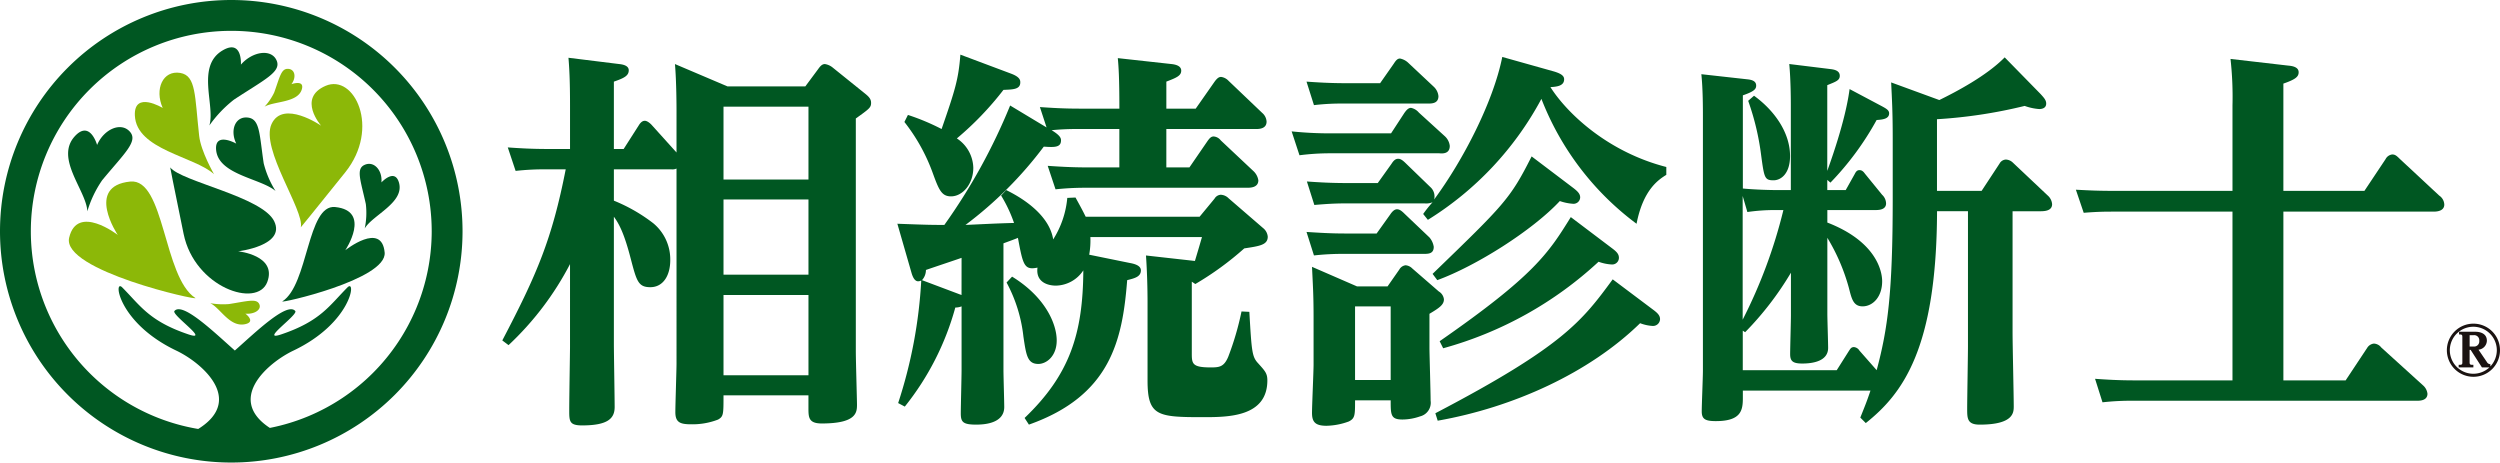 <svg xmlns="http://www.w3.org/2000/svg" xmlns:xlink="http://www.w3.org/1999/xlink" width="380" height="70.306" viewBox="0 0 380 70.306">
  <defs>
    <clipPath id="clip-path">
      <rect id="長方形_218" data-name="長方形 218" width="380" height="70.306" fill="none"/>
    </clipPath>
  </defs>
  <g id="グループ_437" data-name="グループ 437" transform="translate(-445 -1099)">
    <g id="グループ_436" data-name="グループ 436" transform="translate(445 1099)">
      <g id="グループ_435" data-name="グループ 435" clip-path="url(#clip-path)">
        <path id="パス_199" data-name="パス 199" d="M110.819,55.71c5.3-10.117,7.558-15.413,9.641-26.007h-2.976a39.3,39.3,0,0,0-4.641.238l-1.191-3.57c1.667.119,3.571.238,6.01.238h3.452V19.944c0-3.868-.119-5.773-.238-7.2l7.677.951c.6.06,1.487.238,1.487.952,0,.834-.714,1.191-2.261,1.726V26.609h1.488l2.32-3.63c.3-.476.6-.655.893-.655.417,0,.893.475,1.012.595l3.809,4.225V20.9c0-.477,0-4.464-.238-7.2l7.975,3.392h11.843l1.9-2.559c.3-.416.6-.833,1.071-.833a2.468,2.468,0,0,1,1.191.536l4.88,3.928c.595.476.951.833.951,1.428,0,.714-.238.893-2.32,2.38v35.41c0,1.309.178,7.5.178,8.034,0,1.19,0,2.916-5.356,2.916-2.023,0-2.023-.952-2.023-2.38v-1.9H144.443c0,2.916,0,3.214-.834,3.69a10.792,10.792,0,0,1-4.106.714c-1.667,0-2.38-.3-2.38-1.845,0-1.19.178-6.368.178-7.379V29.585a1.515,1.515,0,0,1-.774.119H127.78v4.761a25.287,25.287,0,0,1,6.011,3.452,7.134,7.134,0,0,1,2.559,5.594c0,2.321-1.071,4.106-3.036,4.106-1.845,0-2.083-.952-2.976-4.345-.951-3.689-1.726-5.237-2.559-6.367V56.186c0,1.487.119,8.272.119,9.641,0,1.726-1.012,2.8-4.94,2.8-1.9,0-1.964-.595-1.964-2.2,0-2.2.119-8.987.119-9.7V44.106a45.788,45.788,0,0,1-9.344,12.319Zm46.538-35.529H144.443V31.25h12.914Zm0,14.1H144.443V45.712h12.914Zm0,14.52H144.443v12.2h12.914Z" transform="translate(-34.47 -3.964)" fill="#005722"/>
        <path id="パス_200" data-name="パス 200" d="M214.106,60.018c0,.892.119,4.821.119,5.594,0,2.618-3.332,2.677-4.285,2.677-2.023,0-2.32-.416-2.32-1.726,0-1.011.119-5.594.119-6.487v-9.76a2.674,2.674,0,0,1-.952.178,41.735,41.735,0,0,1-7.677,15.057l-1.011-.537a72.08,72.08,0,0,0,3.511-18.627,1.126,1.126,0,0,1-.476.119c-.6,0-.893-.893-1.011-1.309l-2.143-7.439c4.761.178,5.3.178,7.142.178a89.246,89.246,0,0,0,10-18.151l5.535,3.333-1.012-3.095c1.726.118,3.571.238,6.01.238h6.07c0-4.761-.118-6.368-.238-7.677l8.093.893c.6.06,1.547.238,1.547,1.011s-.714,1.071-2.261,1.666v4.107h4.463l2.916-4.166c.417-.535.654-.655.952-.655a1.919,1.919,0,0,1,1.131.6l5.118,4.88a1.863,1.863,0,0,1,.654,1.309c0,1.131-1.19,1.131-1.666,1.131H238.863v5.832h3.511l2.738-3.988c.3-.416.535-.714.952-.714a1.51,1.51,0,0,1,1.071.595l4.939,4.643a2.428,2.428,0,0,1,.774,1.428c0,1.131-1.25,1.131-1.727,1.131h-24.4a42.385,42.385,0,0,0-4.7.238l-1.19-3.57c1.726.119,3.63.238,6.01.238h4.88V23.359h-6.189a38.721,38.721,0,0,0-4.106.178c1.368.833,1.428,1.25,1.428,1.547,0,1.072-.952,1.072-2.619.953a59.2,59.2,0,0,1-11.9,11.9c1.487-.059,4.7-.238,7.379-.3a21.324,21.324,0,0,0-1.964-4.166l.774-.833c3.154,1.547,6.6,4.106,7.141,7.5a14.152,14.152,0,0,0,2.143-6.308l1.25-.059c.952,1.726,1.131,2.082,1.547,2.916h17.318l2.262-2.737a1.18,1.18,0,0,1,.952-.6,1.793,1.793,0,0,1,1.19.537l5.237,4.522a1.881,1.881,0,0,1,.714,1.309c0,1.25-1.19,1.429-3.57,1.786a46.519,46.519,0,0,1-7.439,5.416l-.536-.358v10.95c0,1.547.119,2.083,2.857,2.083,1.309,0,2.023-.059,2.678-1.607a43.867,43.867,0,0,0,2.023-6.9l1.19.06c.357,6.19.416,6.844,1.369,7.856,1.011,1.13,1.368,1.487,1.368,2.559,0,5.594-6.01,5.594-9.82,5.594-6.9,0-8.391-.179-8.391-5.594v-11.9c0-1.9-.06-4.523-.238-7.082l7.439.833c.357-1.191.714-2.38,1.071-3.631H227.317a12.377,12.377,0,0,1-.178,2.679l6.13,1.25c.654.118,1.726.357,1.726,1.131,0,.952-.892,1.191-2.083,1.487-.714,9.106-2.5,17.557-14.938,21.96l-.655-1.011c6.9-6.606,8.868-12.855,8.927-22.437a5.1,5.1,0,0,1-4.165,2.321c-1.25,0-3.095-.536-2.8-2.737-2.023.416-2.2-.358-2.976-4.524-.238.119-1.726.655-2.2.834Zm-14.521-38.8a34.022,34.022,0,0,1,5.118,2.143c2.083-6.01,2.559-7.558,2.856-11.308l7.618,2.857c1.487.535,1.487,1.071,1.487,1.368,0,1.072-1.131,1.072-2.559,1.131a47.222,47.222,0,0,1-7.082,7.379,5.5,5.5,0,0,1,2.5,4.463c0,2.44-1.607,4.345-3.392,4.345-1.428,0-1.845-1.011-2.738-3.452a27.84,27.84,0,0,0-4.344-7.855Zm8.153,21.722c-.655.238-5.118,1.726-5.415,1.844a2.307,2.307,0,0,1-.6,1.547l5.534,2.083c.119.06.358.119.476.178Zm7.677,2.856c5.058,3.095,6.785,7.2,6.785,9.7,0,2.38-1.547,3.571-2.8,3.571-1.667,0-1.845-1.369-2.262-4.166a22.465,22.465,0,0,0-2.559-8.212Z" transform="translate(-61.58 -3.748)" fill="#005722"/>
        <path id="パス_201" data-name="パス 201" d="M300.08,24.175,302.1,21.08c.3-.416.595-.774,1.012-.774a2.093,2.093,0,0,1,1.19.714l3.987,3.631a2.346,2.346,0,0,1,.714,1.428c0,1.191-1.011,1.191-1.607,1.131H290.8a36.56,36.56,0,0,0-4.643.3l-1.19-3.63a56.151,56.151,0,0,0,6.01.3Zm-1.666-7.618,2.083-2.975c.416-.655.654-.774.952-.774a2.542,2.542,0,0,1,1.249.655l3.868,3.629a2.244,2.244,0,0,1,.714,1.428c0,1.131-1.011,1.131-1.607,1.131H293.058a36.138,36.138,0,0,0-4.7.238l-1.131-3.572c1.666.119,3.571.238,5.951.238Zm-.535,22.853,2.083-2.916c.238-.357.6-.774,1.011-.774.358,0,.655.179,1.191.714L305.912,40a2.83,2.83,0,0,1,.655,1.428c0,1.071-.833,1.071-1.547,1.071H293.058a40.057,40.057,0,0,0-4.7.238l-1.131-3.572c1.845.119,3.63.238,5.951.238Zm26.959-24.638c1.19.357,1.547.714,1.547,1.191,0,1.071-1.25,1.13-2.083,1.19,2.618,4.106,8.808,9.879,17.615,12.14v1.191c-1.131.714-3.512,2.2-4.524,7.439a43,43,0,0,1-14.461-18.985,48.632,48.632,0,0,1-17.258,18.389l-.714-.892a18.312,18.312,0,0,1,1.429-1.785,2.53,2.53,0,0,1-1.191.178h-12.14c-1.309,0-2.619.06-4.642.238l-1.131-3.57c1.667.118,3.571.238,5.951.238h4.821l2.083-2.916c.3-.477.6-.774,1.012-.774.3,0,.595.119,1.191.714l3.689,3.57a1.906,1.906,0,0,1,.595,1.9c4.4-5.951,8.986-14.819,10.356-21.662ZM299.544,47.444l1.786-2.559a1.282,1.282,0,0,1,.952-.655,1.617,1.617,0,0,1,1.011.476l4.047,3.511a1.59,1.59,0,0,1,.774,1.191c0,.833-.714,1.309-2.2,2.2v5.237c0,.774.178,6.785.178,7.975a2.133,2.133,0,0,1-1.607,2.38,8.177,8.177,0,0,1-2.678.476c-1.786,0-1.786-.714-1.786-2.916h-5.415c0,2.262,0,2.737-.952,3.214a10.365,10.365,0,0,1-3.392.655c-1.726,0-2.2-.6-2.2-1.964,0-1.131.238-6.308.238-7.32v-7.2c0-3.511-.119-5.118-.238-7.676l6.844,2.975Zm-4.939,14.223h5.415V50.479h-5.415Zm33.207-29.161c.774.6,1.012.952,1.012,1.429a1.009,1.009,0,0,1-1.071.951,7.642,7.642,0,0,1-2.023-.416c-4.166,4.463-12.736,9.879-18.627,12.021l-.714-.952c10.89-10.533,11.783-11.367,15.056-17.854Zm12.141,18.509c.714.535,1.012.892,1.012,1.428a1.072,1.072,0,0,1-1.131,1.011,6.372,6.372,0,0,1-1.9-.417c-7.736,7.559-19.282,12.795-30.767,14.819l-.357-1.131c19.46-10.176,22.317-14.045,26.959-20.353ZM333.7,41.671c.714.535,1.012.892,1.012,1.428a1.018,1.018,0,0,1-1.071,1.012,6.828,6.828,0,0,1-2.023-.416A56.913,56.913,0,0,1,308,56.846l-.536-1.071c14.4-10,16.544-13.391,19.936-18.866Z" transform="translate(-88.637 -3.91)" fill="#005722"/>
        <path id="パス_202" data-name="パス 202" d="M388.947,32.83V19.917c0-.476,0-3.749-.238-6.249l6.309.774c.416.059,1.368.178,1.368,1.011,0,.714-.595.893-1.9,1.429V29.914c2.619-7.26,3.213-11.068,3.392-12.438l4.82,2.559c.774.417,1.19.655,1.19,1.13,0,.834-.952.953-1.9,1.012a44.292,44.292,0,0,1-7.022,9.522l-.477-.418V32.83h2.8l1.369-2.44c.178-.356.357-.594.714-.594.3,0,.536.118.833.535l2.619,3.214a1.846,1.846,0,0,1,.6,1.309c0,1.012-1.19,1.012-1.667,1.012h-7.26v1.9c7.379,2.856,8.332,7.319,8.332,8.927,0,2.38-1.428,3.809-2.975,3.809-1.429,0-1.667-1.191-2.083-2.8a29.766,29.766,0,0,0-3.273-7.618V51.636c0,.834.119,4.4.119,5.178,0,2.023-2.321,2.38-3.928,2.38-1.428,0-1.845-.358-1.845-1.428,0-.952.119-5,.119-5.892V45.388a47.385,47.385,0,0,1-6.963,9.045l-.358-.238v6.01h14.283l1.844-2.916c.238-.356.358-.595.774-.595a1.1,1.1,0,0,1,.833.535l2.619,2.976c1.667-6.249,2.44-11.6,2.44-26.184V25.035c0-4.167-.119-6.012-.238-8.571l7.319,2.679c2.559-1.25,7.2-3.69,9.939-6.487l5.475,5.594c.476.536.833.893.833,1.429,0,.713-.655.833-1.071.833a8.191,8.191,0,0,1-2.2-.476,74.6,74.6,0,0,1-13.33,2.023v10.89h6.784l2.737-4.166a1.155,1.155,0,0,1,.953-.595,1.632,1.632,0,0,1,1.071.477l5.3,5a1.937,1.937,0,0,1,.654,1.31c0,1.011-1.131,1.071-1.785,1.071h-4.225V54.493c0,1.786.179,9.581.179,11.188,0,.952,0,2.8-5.178,2.8-1.9,0-1.9-.951-1.9-2.44s.12-8.094.12-9.463V36.044h-4.7c-.06,21.008-5.3,27.792-10.832,32.2l-.833-.834c.714-1.784,1.012-2.5,1.547-4.106h-19.4v1.131c0,1.844-.238,3.51-4.106,3.51-1.607,0-2.143-.3-2.143-1.487,0-.952.179-5.237.179-6.13V21.643c0-1.25,0-4.166-.238-6.428l6.963.774c.536.059,1.369.179,1.369.953,0,.535-.3.893-2.023,1.487V32.592c1.9.179,4.166.238,5.3.238Zm-7.32.894V52.529a76.347,76.347,0,0,0,6.19-16.663h-1.25a28.424,28.424,0,0,0-4.226.3Zm1.726-15.236c3.035,2.2,5.475,5.535,5.475,9.165,0,2.737-1.428,3.689-2.5,3.689-1.369,0-1.428-.357-1.9-3.868a39.111,39.111,0,0,0-1.964-8.213Z" transform="translate(-116.741 -3.937)" fill="#005722"/>
        <path id="パス_203" data-name="パス 203" d="M481.792,20.084a52.246,52.246,0,0,0-.3-7.082l8.749,1.011c.714.059,1.607.238,1.607,1.012,0,.655-.417,1.071-2.321,1.726V33.057h12.318l3.214-4.821a1.309,1.309,0,0,1,1.012-.714c.417,0,.654.178,1.131.655l6.01,5.594a1.714,1.714,0,0,1,.774,1.37c0,1.011-1.19,1.071-1.607,1.071H489.528v25.65h9.463l3.273-4.939a1.388,1.388,0,0,1,1.011-.655,1.505,1.505,0,0,1,1.131.595l6.367,5.773a1.976,1.976,0,0,1,.655,1.25c0,1.071-1.191,1.071-1.607,1.071H466.676a39.2,39.2,0,0,0-4.643.238l-1.13-3.572c1.666.119,3.57.238,5.95.238h14.938V36.212H463.819c-1.25,0-2.5,0-4.641.178l-1.191-3.511c2.143.118,3.572.178,6.011.178h17.794Z" transform="translate(-142.454 -4.044)" fill="#005722"/>
        <path id="パス_204" data-name="パス 204" d="M34.414,57.749c-4.885-3.162-4.648-18.226-9.891-17.7-6.894.692-1.9,8.114-1.9,8.114s-6.174-4.778-7.39.421c-1.171,5.005,19.962,9.667,19.186,9.166" transform="translate(-4.722 -12.453)" fill="#8cb808"/>
        <path id="パス_205" data-name="パス 205" d="M64.227,40.321c.579-2.559-6.176-11.945-4.445-15.7s7.537.254,7.537.254-3.676-4.178.673-6.057,8.394,6.4,2.992,13.143-6.757,8.359-6.757,8.359" transform="translate(-18.506 -5.769)" fill="#8cb808"/>
        <path id="パス_206" data-name="パス 206" d="M41.783,31.461c-2.969-2.719-11.789-3.691-12.032-8.908-.174-3.821,4.232-1.16,4.232-1.16-1.272-2.869.035-5.767,2.663-5.323,2.435.408,2.2,3.481,2.878,9.56.26,2.37,2.259,5.831,2.259,5.831" transform="translate(-9.252 -4.985)" fill="#8cb808"/>
        <path id="パス_207" data-name="パス 207" d="M62.3,60.008c3.954-2.558,3.76-14.76,8.01-14.336,5.585.564,1.543,6.571,1.543,6.571s5.551-4.431,5.986.342c.376,4.125-16.172,7.831-15.539,7.423" transform="translate(-19.372 -14.203)" fill="#005722"/>
        <path id="パス_208" data-name="パス 208" d="M80.127,45.961c1.182-2.019,6.083-3.922,5.2-6.964-.642-2.232-2.666-.025-2.666-.025.177-1.846-1.142-3.32-2.57-2.662-1.324.606-.591,2.34.2,5.947a11.372,11.372,0,0,1-.167,3.7" transform="translate(-24.685 -11.244)" fill="#005722"/>
        <path id="パス_209" data-name="パス 209" d="M17.95,40.844c-.133-3.146-5.007-8.083-1.875-11.442,2.294-2.46,3.358,1.357,3.358,1.357,1.011-2.4,3.649-3.565,5-2,1.255,1.446-.822,3.241-4.224,7.35a16.717,16.717,0,0,0-2.259,4.732" transform="translate(-4.674 -8.723)" fill="#005722"/>
        <path id="パス_210" data-name="パス 210" d="M37.555,36.935c1.667,2.156,13.983,4.45,15.8,8.174s-5.473,4.578-5.473,4.578,5.947.6,4.427,4.662-11.043.832-12.717-7.3-2.04-10.116-2.04-10.116" transform="translate(-11.681 -11.488)" fill="#005722"/>
        <path id="パス_211" data-name="パス 211" d="M56.711,37.095c-2.237-1.925-8.721-2.457-9.036-6.269-.23-2.792,3.063-.936,3.063-.936-1.006-2.072-.125-4.221,1.811-3.952,1.792.248,1.7,2.5,2.357,6.937a14.55,14.55,0,0,0,1.805,4.22" transform="translate(-14.826 -8.061)" fill="#005722"/>
        <path id="パス_212" data-name="パス 212" d="M46.1,22.321c.925-3.04-2.072-9.031,2.041-11.423,3.011-1.751,2.754,2.176,2.754,2.176,1.766-2.034,4.673-2.453,5.44-.6.717,1.709-1.868,2.881-6.491,5.918A18.558,18.558,0,0,0,46.1,22.321" transform="translate(-14.277 -3.25)" fill="#005722"/>
        <path id="パス_213" data-name="パス 213" d="M58.358,20.947c1.451-.86,5.068-.581,5.671-2.646.444-1.515-1.578-.784-1.578-.784.788-1.051.544-2.308-.548-2.329-1.013-.024-1.216,1.223-2.074,3.6a8.692,8.692,0,0,1-1.47,2.159" transform="translate(-18.152 -4.724)" fill="#8cb808"/>
        <path id="パス_214" data-name="パス 214" d="M46.379,66.72c1.541.729,2.949,3.691,5.3,3.194,1.72-.363.046-1.6.046-1.6,1.417.125,2.561-.65,2.078-1.516-.453-.8-1.8-.379-4.573.057a11.168,11.168,0,0,1-2.85-.136" transform="translate(-14.426 -20.637)" fill="#8cb808"/>
        <path id="パス_215" data-name="パス 215" d="M54.177,87.257a.175.175,0,0,0,.183-.107.151.151,0,0,0-.114-.192c-14.2-4.521-6.1-11.838-1.527-14.019,8.893-4.234,9.619-11,8.237-9.616-2.726,2.733-4.078,5.122-10.053,7.138-3.463,1.171,2.609-2.969,2.114-3.55-1.219-1.438-6.048,3.236-9.182,6.009-3.134-2.773-7.962-7.447-9.182-6.009-.495.58,5.577,4.721,2.114,3.55-5.975-2.015-7.327-4.4-10.053-7.138-1.381-1.385-.655,5.381,8.237,9.616,4.576,2.181,12.673,9.5-1.527,14.019a.151.151,0,0,0-.114.192.175.175,0,0,0,.183.107Z" transform="translate(-8.139 -19.639)" fill="#005722"/>
        <path id="パス_216" data-name="パス 216" d="M70.306,35.153A35.153,35.153,0,1,1,35.153,0,35.153,35.153,0,0,1,70.306,35.153m-4.687,0A30.466,30.466,0,1,0,35.153,65.62,30.5,30.5,0,0,0,65.62,35.153" fill="#005722"/>
        <path id="パス_217" data-name="パス 217" d="M547.914,75.434a4.038,4.038,0,1,1-4.038-4.028,4.036,4.036,0,0,1,4.038,4.028m-2.745,2.625-1.715-2.665h-.16v1.873c0,.231.02.391.351.391h.221v.4h-2.235v-.4h.22c.331,0,.34-.16.34-.391V73.44c0-.24-.019-.391-.34-.391h-.16v-.411h2.514c.412,0,1.715.11,1.715,1.363a1.413,1.413,0,0,1-1.274,1.362l1.274,1.874a.61.61,0,0,0,.53.33v.341a3.634,3.634,0,0,0,.982-2.485,3.572,3.572,0,1,0-1.133,2.635ZM543.9,74.882a.78.78,0,0,0,.861-.861.771.771,0,0,0-.861-.862h-.6v1.723Z" transform="translate(-167.914 -22.21)" fill="#1a1311"/>
      </g>
    </g>
  </g>
</svg>
